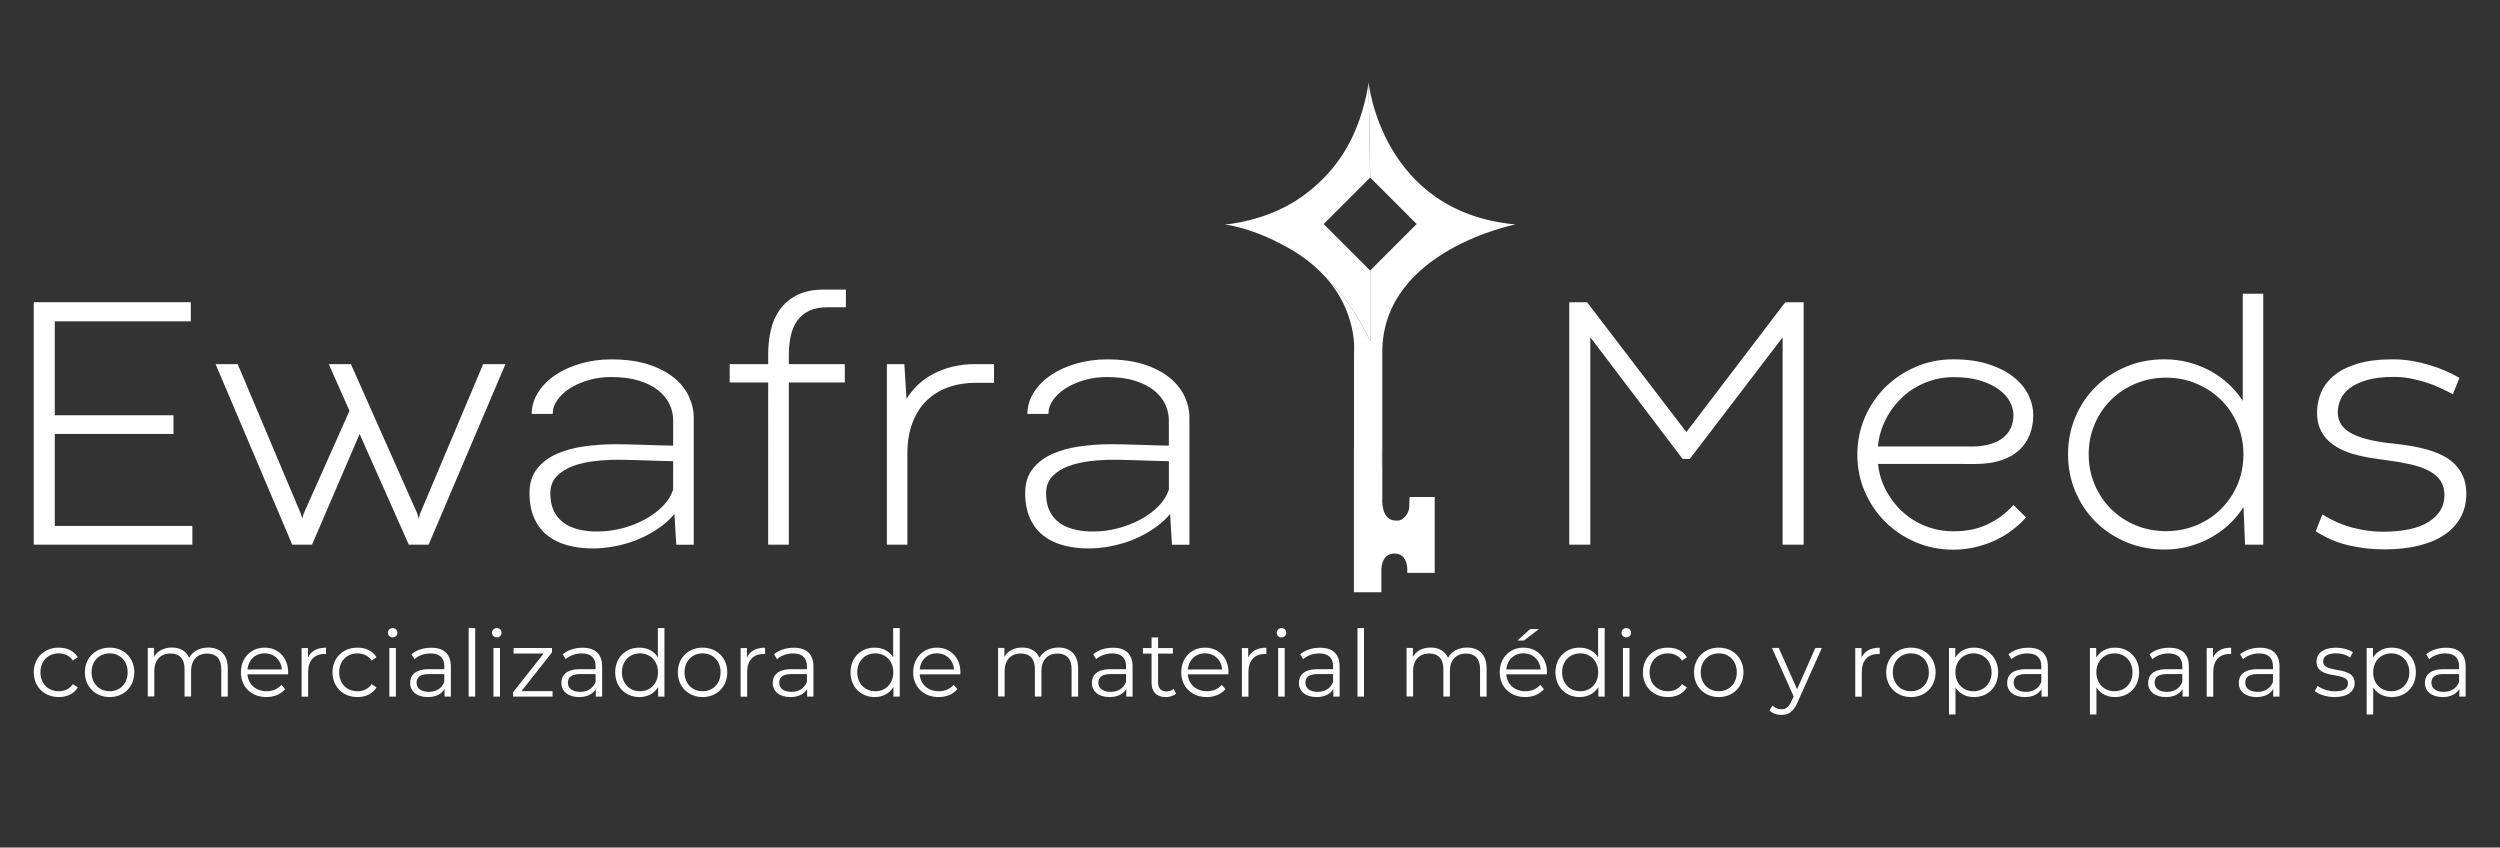 <?xml version="1.0" encoding="utf-8"?>
<!-- Generator: Adobe Illustrator 28.0.0, SVG Export Plug-In . SVG Version: 6.00 Build 0)  -->
<svg version="1.1" id="Capa_1" xmlns="http://www.w3.org/2000/svg" xmlns:xlink="http://www.w3.org/1999/xlink" x="0px" y="0px"
	 viewBox="0 0 528 179" style="enable-background:new 0 0 528 179;" xml:space="preserve">
<rect x="0" y="0" width="528" height="179" fill="#333333" stroke="none"/>
<style type="text/css">
	.st0{fill:#FFFFFF;}
</style>
<g>
	<g>
		<g>
			<path class="st0" d="M7.13,63.83H40.3v4.03H11.57V87.7h25.07v3.95H11.57v19.43h29.06v3.95H7.13V63.83z"/>
			<path class="st0" d="M106.75,76.9l-16.23,38.14h-4.18L75.95,91.66L65.9,115.04h-4.18L45.53,76.9h4.67l13.33,31.59l0.3,1.02
				l0.3-1.02l9.68-21.72l-4.37-9.86h4.67l14.04,31.59l0.26,1.02h0.04l0.26-1.02l13.33-31.59h4.71V76.9z"/>
			<path class="st0" d="M142.44,108.56c-0.95,1.13-2.09,2.15-3.41,3.05s-2.74,1.67-4.25,2.3c-1.52,0.63-3.11,1.1-4.76,1.43
				c-1.66,0.33-3.29,0.49-4.89,0.49c-1.83,0-3.56-0.21-5.18-0.64s-3.03-1.1-4.24-2.03c-1.2-0.93-2.15-2.14-2.84-3.63
				c-0.69-1.49-1.04-3.29-1.04-5.4c0-2.06,0.53-3.76,1.58-5.1s2.44-2.4,4.16-3.16c1.72-0.77,3.67-1.3,5.85-1.6
				c2.18-0.3,4.39-0.45,6.63-0.45c0.78,0,1.69,0.01,2.75,0.04c1.05,0.03,2.15,0.06,3.28,0.09s2.23,0.08,3.29,0.11
				c1.07,0.04,2,0.06,2.8,0.06v-5.38c0-1.15-0.26-2.28-0.77-3.37c-0.51-1.09-1.31-2.06-2.37-2.92c-1.07-0.85-2.42-1.54-4.07-2.05
				c-1.64-0.51-3.61-0.77-5.89-0.77c-1.66,0-3.23,0.21-4.72,0.64s-2.8,1-3.93,1.71c-1.13,0.72-2.03,1.54-2.69,2.48
				c-0.67,0.94-1,1.93-1,2.96h-4.44c0.02-1.68,0.5-3.23,1.43-4.65s2.16-2.64,3.71-3.65c1.54-1.02,3.32-1.81,5.33-2.37
				c2.01-0.56,4.1-0.85,6.29-0.85c3.06,0,5.69,0.36,7.89,1.07c2.2,0.72,4,1.66,5.42,2.82c1.42,1.17,2.47,2.48,3.14,3.95
				c0.68,1.47,1.02,2.97,1.02,4.5v26.81h-3.69L142.44,108.56z M126.32,112.25c1.66,0,3.33-0.22,5.03-0.66
				c1.69-0.44,3.28-1.05,4.74-1.83c1.47-0.78,2.74-1.71,3.82-2.79s1.83-2.27,2.26-3.58V97.4c-0.78,0-1.69-0.02-2.73-0.06
				s-2.11-0.08-3.2-0.11c-1.09-0.04-2.15-0.07-3.16-0.09c-1.02-0.03-1.88-0.04-2.58-0.04c-1.58,0-3.21,0.09-4.89,0.28
				s-3.22,0.54-4.61,1.05s-2.54,1.24-3.43,2.16c-0.89,0.93-1.34,2.12-1.34,3.58c0,1.51,0.26,2.77,0.77,3.8
				c0.51,1.03,1.22,1.86,2.13,2.5c0.9,0.64,1.97,1.1,3.2,1.37C123.56,112.15,124.89,112.28,126.32,112.25z"/>
			<path class="st0" d="M162.24,80.78h-8.13V76.9h8.13v-2.11c0-1.73,0.18-3.41,0.55-5.04c0.36-1.63,1-3.08,1.9-4.35
				s2.11-2.29,3.63-3.07s3.43-1.17,5.74-1.17h4.59v3.73h-3.8c-1.58,0-2.9,0.25-3.95,0.75s-1.9,1.2-2.54,2.11
				c-0.64,0.9-1.09,1.97-1.36,3.2c-0.26,1.23-0.4,2.57-0.4,4.03v1.92h11.82v3.88H166.6v34.26h-4.37L162.24,80.78L162.24,80.78z"/>
			<path class="st0" d="M209.94,80.85h-3.88c-2.11,0-4.05,0.32-5.82,0.96s-3.29,1.58-4.56,2.82s-2.26,2.8-2.97,4.67
				c-0.72,1.87-1.07,4.02-1.07,6.46v19.28h-4.33V76.9H191l0.45,7.34c0.65-1.05,1.45-2.03,2.39-2.94c0.94-0.9,2.03-1.68,3.26-2.33
				s2.58-1.16,4.05-1.52c1.47-0.36,3.06-0.55,4.76-0.55h4.03L209.94,80.85L209.94,80.85z"/>
			<path class="st0" d="M247.13,108.56c-0.95,1.13-2.09,2.15-3.41,3.05s-2.74,1.67-4.25,2.3c-1.52,0.63-3.11,1.1-4.76,1.43
				c-1.66,0.33-3.29,0.49-4.89,0.49c-1.83,0-3.56-0.21-5.18-0.64s-3.03-1.1-4.24-2.03c-1.2-0.93-2.15-2.14-2.84-3.63
				s-1.04-3.29-1.04-5.4c0-2.06,0.53-3.76,1.58-5.1s2.44-2.4,4.16-3.16c1.72-0.77,3.67-1.3,5.85-1.6c2.18-0.3,4.39-0.45,6.63-0.45
				c0.78,0,1.69,0.01,2.75,0.04c1.05,0.03,2.15,0.06,3.28,0.09s2.23,0.08,3.29,0.11c1.07,0.04,2,0.06,2.8,0.06v-5.38
				c0-1.15-0.26-2.28-0.77-3.37c-0.51-1.09-1.31-2.06-2.37-2.92c-1.07-0.85-2.42-1.54-4.07-2.05c-1.64-0.51-3.61-0.77-5.89-0.77
				c-1.66,0-3.23,0.21-4.72,0.64s-2.8,1-3.93,1.71c-1.13,0.72-2.03,1.54-2.69,2.48c-0.67,0.94-1,1.93-1,2.96h-4.44
				c0.02-1.68,0.5-3.23,1.43-4.65s2.16-2.64,3.71-3.65c1.54-1.02,3.32-1.81,5.33-2.37c2.01-0.56,4.1-0.85,6.29-0.85
				c3.06,0,5.69,0.36,7.89,1.07c2.2,0.72,4,1.66,5.42,2.82c1.42,1.17,2.47,2.48,3.14,3.95c0.68,1.47,1.02,2.97,1.02,4.5v26.81h-3.69
				L247.13,108.56z M231.02,112.25c1.66,0,3.33-0.22,5.03-0.66c1.69-0.44,3.28-1.05,4.74-1.83c1.47-0.78,2.74-1.71,3.82-2.79
				s1.83-2.27,2.26-3.58V97.4c-0.78,0-1.69-0.02-2.73-0.06s-2.11-0.08-3.2-0.11c-1.09-0.04-2.15-0.07-3.16-0.09
				c-1.02-0.03-1.88-0.04-2.58-0.04c-1.58,0-3.21,0.09-4.89,0.28s-3.22,0.54-4.61,1.05s-2.54,1.24-3.43,2.16
				c-0.89,0.93-1.34,2.12-1.34,3.58c0,1.51,0.26,2.77,0.77,3.8c0.51,1.03,1.22,1.86,2.13,2.5c0.9,0.64,1.97,1.1,3.2,1.37
				C228.26,112.15,229.59,112.28,231.02,112.25z"/>
			<path class="st0" d="M355.37,96.93l-19.5-25.71v43.82h-4.44v-51.2h3.76l20.97,27.41l20.89-27.41h3.88v51.2h-4.44V71.25
				l-19.61,25.68H355.37z"/>
			<path class="st0" d="M396.63,97.98c0.23,2.03,0.8,3.92,1.73,5.65c0.93,1.73,2.1,3.24,3.52,4.52c1.42,1.28,3.04,2.28,4.88,2.99
				c1.83,0.72,3.78,1.07,5.84,1.07c2.74,0,5.14-0.5,7.21-1.49c2.07-0.99,3.88-2.34,5.44-4.05l2.64,2.6
				c-0.85,0.98-1.83,1.88-2.94,2.71c-1.1,0.83-2.3,1.54-3.6,2.15s-2.68,1.08-4.16,1.43s-3.02,0.53-4.63,0.53
				c-2.86,0-5.52-0.53-7.98-1.58c-2.46-1.05-4.61-2.5-6.44-4.33c-1.83-1.83-3.27-3.96-4.31-6.38s-1.56-5.01-1.56-7.77
				c0-2.76,0.52-5.36,1.56-7.81s2.48-4.58,4.31-6.4s3.98-3.26,6.44-4.33s5.12-1.6,7.98-1.6c2.81,0,5.27,0.34,7.38,1.02
				c2.11,0.68,3.86,1.57,5.27,2.67s2.46,2.37,3.16,3.78c0.7,1.42,1.05,2.87,1.05,4.35c0,1.43-0.24,2.77-0.72,4.03
				s-1.21,2.35-2.2,3.28c-0.99,0.93-2.26,1.66-3.8,2.18s-3.38,0.79-5.52,0.79L396.63,97.98L396.63,97.98z M412.67,79.65
				c-2.08,0-4.05,0.37-5.91,1.11c-1.86,0.74-3.5,1.77-4.93,3.09s-2.6,2.87-3.52,4.65c-0.92,1.78-1.49,3.71-1.71,5.8h20.1
				c1.46-0.02,2.72-0.21,3.8-0.55c1.08-0.34,1.97-0.8,2.67-1.39s1.22-1.29,1.56-2.09c0.34-0.8,0.51-1.68,0.51-2.64
				c0-0.93-0.26-1.87-0.77-2.82c-0.51-0.95-1.3-1.81-2.35-2.58c-1.05-0.77-2.37-1.39-3.93-1.86
				C416.62,79.89,414.78,79.65,412.67,79.65z"/>
			<path class="st0" d="M436.77,95.95c0-2.79,0.51-5.4,1.54-7.85s2.45-4.57,4.27-6.38c1.82-1.81,3.97-3.23,6.44-4.27
				c2.47-1.04,5.16-1.56,8.08-1.56c1.83,0,3.56,0.22,5.2,0.66c1.63,0.44,3.15,1.04,4.56,1.81s2.69,1.69,3.84,2.77
				c1.15,1.08,2.15,2.26,2.97,3.54V62.03H478v53.01h-3.84l-0.34-7.98c-0.8,1.31-1.78,2.5-2.94,3.6s-2.45,2.04-3.88,2.84
				c-1.43,0.8-2.97,1.43-4.63,1.88s-3.4,0.68-5.23,0.68c-2.89,0-5.57-0.52-8.06-1.56c-2.48-1.04-4.64-2.47-6.46-4.27
				c-1.82-1.81-3.25-3.93-4.29-6.38C437.29,101.39,436.77,98.76,436.77,95.95z M441.13,95.95c0,2.31,0.43,4.46,1.28,6.44
				s2.02,3.7,3.5,5.16c1.48,1.46,3.21,2.59,5.2,3.41c1.98,0.82,4.1,1.22,6.36,1.22s4.38-0.41,6.36-1.22
				c1.98-0.82,3.71-1.95,5.2-3.41c1.48-1.46,2.65-3.17,3.5-5.14s1.28-4.12,1.28-6.46c0-2.28-0.43-4.42-1.28-6.4s-2.02-3.7-3.5-5.14
				s-3.21-2.58-5.2-3.41c-1.98-0.83-4.1-1.24-6.36-1.24s-4.39,0.41-6.38,1.24c-2,0.83-3.73,1.96-5.2,3.41
				c-1.47,1.44-2.63,3.16-3.48,5.14C441.56,91.53,441.13,93.66,441.13,95.95z"/>
			<path class="st0" d="M490.49,108.64c2.03,1.28,4.15,2.21,6.34,2.79c2.2,0.58,4.32,0.87,6.38,0.87c4.32,0,7.57-0.7,9.77-2.11
				c2.2-1.41,3.29-3.28,3.29-5.61c0-1.23-0.3-2.26-0.88-3.11c-0.59-0.84-1.42-1.54-2.5-2.09c-1.08-0.55-2.38-1-3.92-1.34
				c-1.53-0.34-3.24-0.63-5.12-0.88c-1.05-0.13-2.15-0.28-3.28-0.47s-2.23-0.43-3.31-0.73s-2.1-0.69-3.05-1.17
				c-0.95-0.48-1.79-1.06-2.5-1.75c-0.72-0.69-1.29-1.52-1.71-2.48c-0.43-0.97-0.64-2.1-0.64-3.41c0-1.43,0.27-2.82,0.81-4.16
				s1.43-2.54,2.67-3.6c1.24-1.05,2.89-1.9,4.93-2.54c2.05-0.64,4.57-0.96,7.59-0.96c1.38,0,2.73,0.11,4.05,0.34
				c1.32,0.23,2.57,0.52,3.76,0.88c1.19,0.36,2.32,0.78,3.37,1.24s2.02,0.95,2.9,1.45l-1.39,3.46c-0.75-0.4-1.59-0.82-2.52-1.26
				s-1.93-0.83-2.99-1.19c-1.07-0.35-2.19-0.64-3.37-0.87s-2.38-0.34-3.61-0.34c-2.23,0-4.11,0.22-5.63,0.66
				c-1.52,0.44-2.74,1.01-3.65,1.71c-0.92,0.7-1.57,1.51-1.96,2.41c-0.39,0.9-0.58,1.81-0.58,2.71c0,2.01,1.04,3.53,3.11,4.56
				c2.07,1.03,5.09,1.72,9.05,2.07c1.05,0.13,2.15,0.28,3.29,0.47s2.27,0.44,3.39,0.75c1.12,0.31,2.18,0.72,3.18,1.2
				c1,0.49,1.88,1.1,2.64,1.84c0.75,0.74,1.36,1.63,1.81,2.67s0.68,2.26,0.68,3.67c0,1.81-0.39,3.43-1.17,4.88
				c-0.78,1.44-1.9,2.67-3.37,3.69c-1.47,1.02-3.28,1.79-5.44,2.33c-2.16,0.54-4.61,0.81-7.34,0.81c-2.64,0-5.18-0.3-7.64-0.88
				c-2.46-0.59-4.74-1.57-6.85-2.96L490.49,108.64z"/>
		</g>
	</g>
	<g>
		<path class="st0" d="M7.13,141.99c0-3.06,2.22-5.21,5.28-5.21c1.74,0,3.2,0.68,4.02,2.03l-1.03,0.7c-0.7-1.03-1.79-1.52-2.98-1.52
			c-2.24,0-3.88,1.6-3.88,4c0,2.42,1.64,4,3.88,4c1.19,0,2.28-0.47,2.98-1.5l1.03,0.7c-0.82,1.33-2.28,2.03-4.02,2.03
			C9.35,147.22,7.13,145.05,7.13,141.99z"/>
		<path class="st0" d="M17.93,141.99c0-3.04,2.22-5.21,5.23-5.21c3,0,5.21,2.16,5.21,5.21c0,3.04-2.2,5.23-5.21,5.23
			S17.93,145.03,17.93,141.99z M26.96,141.99c0-2.4-1.62-4-3.8-4s-3.82,1.6-3.82,4s1.64,4,3.82,4S26.96,144.39,26.96,141.99z"/>
		<path class="st0" d="M48.11,141.17v5.95h-1.38v-5.81c0-2.16-1.09-3.28-2.94-3.28c-2.11,0-3.43,1.36-3.43,3.7v5.38h-1.38v-5.81
			c0-2.16-1.09-3.28-2.96-3.28c-2.09,0-3.43,1.36-3.43,3.7v5.38h-1.38v-10.26h1.33v1.87c0.72-1.23,2.05-1.95,3.76-1.95
			c1.7,0,3.02,0.72,3.65,2.16c0.74-1.33,2.2-2.16,4.06-2.16C46.48,136.79,48.11,138.23,48.11,141.17z"/>
		<path class="st0" d="M60.84,142.42h-8.58c0.16,2.14,1.79,3.57,4.04,3.57c1.25,0,2.36-0.45,3.14-1.35l0.78,0.9
			c-0.92,1.09-2.34,1.68-3.96,1.68c-3.2,0-5.38-2.18-5.38-5.23c0-3.04,2.13-5.21,5.01-5.21s4.97,2.13,4.97,5.21
			C60.86,142.11,60.84,142.26,60.84,142.42z M52.27,141.39h7.27c-0.18-2.01-1.64-3.41-3.65-3.41
			C53.9,137.98,52.44,139.38,52.27,141.39z"/>
		<path class="st0" d="M68.86,136.79v1.35c-0.12,0-0.23-0.02-0.33-0.02c-2.14,0-3.45,1.37-3.45,3.78v5.23H63.7v-10.26h1.33v2.01
			C65.66,137.51,66.97,136.79,68.86,136.79z"/>
		<path class="st0" d="M70.22,141.99c0-3.06,2.22-5.21,5.28-5.21c1.74,0,3.2,0.68,4.02,2.03l-1.03,0.7
			c-0.7-1.03-1.79-1.52-2.98-1.52c-2.24,0-3.88,1.6-3.88,4c0,2.42,1.64,4,3.88,4c1.19,0,2.28-0.47,2.98-1.5l1.03,0.7
			c-0.82,1.33-2.28,2.03-4.02,2.03C72.44,147.22,70.22,145.05,70.22,141.99z"/>
		<path class="st0" d="M81.92,133.63c0-0.53,0.45-0.98,1.01-0.98s1.01,0.43,1.01,0.96c0,0.57-0.43,1.01-1.01,1.01
			C82.37,134.62,81.92,134.17,81.92,133.63z M82.23,136.86h1.38v10.26h-1.38V136.86z"/>
		<path class="st0" d="M95.22,140.76v6.36h-1.33v-1.6c-0.62,1.05-1.83,1.7-3.53,1.7c-2.32,0-3.74-1.21-3.74-2.98
			c0-1.58,1.01-2.91,3.96-2.91h3.26v-0.62c0-1.75-0.99-2.71-2.91-2.71c-1.33,0-2.57,0.47-3.41,1.21l-0.62-1.03
			c1.03-0.88,2.55-1.38,4.17-1.38C93.72,136.79,95.22,138.11,95.22,140.76z M93.83,144.04v-1.68h-3.22c-1.99,0-2.63,0.78-2.63,1.83
			c0,1.19,0.96,1.93,2.59,1.93C92.14,146.13,93.29,145.38,93.83,144.04z"/>
		<path class="st0" d="M98.98,132.65h1.38v14.47h-1.38V132.65z"/>
		<path class="st0" d="M103.91,133.63c0-0.53,0.45-0.98,1.01-0.98c0.57,0,1.01,0.43,1.01,0.96c0,0.57-0.43,1.01-1.01,1.01
			C104.36,134.62,103.91,134.17,103.91,133.63z M104.22,136.86h1.38v10.26h-1.38V136.86z"/>
		<path class="st0" d="M116.7,145.97v1.15h-8.34v-0.92l6.45-8.17h-6.34v-1.17h8.11v0.92l-6.45,8.19H116.7z"/>
		<path class="st0" d="M127.17,140.76v6.36h-1.33v-1.6c-0.62,1.05-1.83,1.7-3.53,1.7c-2.32,0-3.74-1.21-3.74-2.98
			c0-1.58,1.01-2.91,3.96-2.91h3.26v-0.62c0-1.75-0.99-2.71-2.91-2.71c-1.33,0-2.57,0.47-3.41,1.21l-0.62-1.03
			c1.03-0.88,2.55-1.38,4.17-1.38C125.67,136.79,127.17,138.11,127.17,140.76z M125.79,144.04v-1.68h-3.22
			c-1.99,0-2.63,0.78-2.63,1.83c0,1.19,0.96,1.93,2.59,1.93C124.09,146.13,125.24,145.38,125.79,144.04z"/>
		<path class="st0" d="M140.33,132.65v14.47H139v-2.03c-0.84,1.38-2.26,2.13-3.96,2.13c-2.92,0-5.11-2.13-5.11-5.23
			c0-3.1,2.18-5.21,5.11-5.21c1.64,0,3.04,0.7,3.9,2.03v-6.16H140.33z M138.97,141.99c0-2.4-1.64-4-3.8-4c-2.18,0-3.82,1.6-3.82,4
			s1.64,4,3.82,4C137.33,145.99,138.97,144.39,138.97,141.99z"/>
		<path class="st0" d="M143.16,141.99c0-3.04,2.22-5.21,5.23-5.21c3,0,5.21,2.16,5.21,5.21c0,3.04-2.2,5.23-5.21,5.23
			C145.38,147.22,143.16,145.03,143.16,141.99z M152.19,141.99c0-2.4-1.62-4-3.8-4s-3.82,1.6-3.82,4s1.64,4,3.82,4
			S152.19,144.39,152.19,141.99z"/>
		<path class="st0" d="M161.58,136.79v1.35c-0.12,0-0.23-0.02-0.33-0.02c-2.14,0-3.45,1.37-3.45,3.78v5.23h-1.38v-10.26h1.33v2.01
			C158.39,137.51,159.69,136.79,161.58,136.79z"/>
		<path class="st0" d="M171.8,140.76v6.36h-1.33v-1.6c-0.62,1.05-1.83,1.7-3.53,1.7c-2.32,0-3.74-1.21-3.74-2.98
			c0-1.58,1.01-2.91,3.96-2.91h3.26v-0.62c0-1.75-0.99-2.71-2.91-2.71c-1.33,0-2.57,0.47-3.41,1.21l-0.62-1.03
			c1.03-0.88,2.55-1.38,4.17-1.38C170.3,136.79,171.8,138.11,171.8,140.76z M170.42,144.04v-1.68h-3.22c-1.99,0-2.63,0.78-2.63,1.83
			c0,1.19,0.96,1.93,2.59,1.93C168.72,146.13,169.87,145.38,170.42,144.04z"/>
		<path class="st0" d="M190.03,132.65v14.47h-1.33v-2.03c-0.84,1.38-2.26,2.13-3.96,2.13c-2.92,0-5.11-2.13-5.11-5.23
			c0-3.1,2.18-5.21,5.11-5.21c1.64,0,3.04,0.7,3.9,2.03v-6.16H190.03z M188.67,141.99c0-2.4-1.64-4-3.8-4c-2.18,0-3.82,1.6-3.82,4
			s1.64,4,3.82,4C187.03,145.99,188.67,144.39,188.67,141.99z"/>
		<path class="st0" d="M202.82,142.42h-8.58c0.16,2.14,1.79,3.57,4.04,3.57c1.25,0,2.36-0.45,3.14-1.35l0.78,0.9
			c-0.92,1.09-2.34,1.68-3.96,1.68c-3.2,0-5.38-2.18-5.38-5.23c0-3.04,2.13-5.21,5.01-5.21s4.97,2.13,4.97,5.21
			C202.84,142.11,202.82,142.26,202.82,142.42z M194.24,141.39h7.27c-0.18-2.01-1.64-3.41-3.65-3.41
			C195.88,137.98,194.42,139.38,194.24,141.39z"/>
		<path class="st0" d="M227.7,141.17v5.95h-1.38v-5.81c0-2.16-1.09-3.28-2.94-3.28c-2.11,0-3.43,1.36-3.43,3.7v5.38h-1.38v-5.81
			c0-2.16-1.09-3.28-2.96-3.28c-2.09,0-3.43,1.36-3.43,3.7v5.38h-1.38v-10.26h1.33v1.87c0.72-1.23,2.05-1.95,3.76-1.95
			c1.7,0,3.02,0.72,3.65,2.16c0.74-1.33,2.2-2.16,4.06-2.16C226.06,136.79,227.7,138.23,227.7,141.17z"/>
		<path class="st0" d="M239.2,140.76v6.36h-1.33v-1.6c-0.62,1.05-1.83,1.7-3.53,1.7c-2.32,0-3.74-1.21-3.74-2.98
			c0-1.58,1.01-2.91,3.96-2.91h3.26v-0.62c0-1.75-0.99-2.71-2.91-2.71c-1.33,0-2.57,0.47-3.41,1.21l-0.62-1.03
			c1.03-0.88,2.55-1.38,4.17-1.38C237.7,136.79,239.2,138.11,239.2,140.76z M237.82,144.04v-1.68h-3.22c-1.99,0-2.63,0.78-2.63,1.83
			c0,1.19,0.96,1.93,2.59,1.93C236.12,146.13,237.27,145.38,237.82,144.04z"/>
		<path class="st0" d="M248.37,146.5c-0.55,0.49-1.36,0.72-2.16,0.72c-1.93,0-3-1.09-3-2.98v-6.2h-1.83v-1.17h1.83v-2.24h1.38v2.24
			h3.12v1.17h-3.12v6.12c0,1.21,0.62,1.87,1.77,1.87c0.57,0,1.13-0.18,1.52-0.53L248.37,146.5z"/>
		<path class="st0" d="M259.44,142.42h-8.58c0.16,2.14,1.79,3.57,4.04,3.57c1.25,0,2.36-0.45,3.14-1.35l0.78,0.9
			c-0.92,1.09-2.34,1.68-3.96,1.68c-3.2,0-5.38-2.18-5.38-5.23c0-3.04,2.13-5.21,5.01-5.21c2.89,0,4.97,2.13,4.97,5.21
			C259.46,142.11,259.44,142.26,259.44,142.42z M250.86,141.39h7.27c-0.18-2.01-1.64-3.41-3.65-3.41
			C252.5,137.98,251.04,139.38,250.86,141.39z"/>
		<path class="st0" d="M267.45,136.79v1.35c-0.12,0-0.23-0.02-0.33-0.02c-2.14,0-3.45,1.37-3.45,3.78v5.23h-1.38v-10.26h1.33v2.01
			C264.26,137.51,265.56,136.79,267.45,136.79z"/>
		<path class="st0" d="M269.64,133.63c0-0.53,0.45-0.98,1.01-0.98c0.57,0,1.01,0.43,1.01,0.96c0,0.57-0.43,1.01-1.01,1.01
			C270.08,134.62,269.64,134.17,269.64,133.63z M269.95,136.86h1.38v10.26h-1.38V136.86z"/>
		<path class="st0" d="M282.93,140.76v6.36h-1.33v-1.6c-0.62,1.05-1.83,1.7-3.53,1.7c-2.32,0-3.74-1.21-3.74-2.98
			c0-1.58,1.01-2.91,3.96-2.91h3.26v-0.62c0-1.75-0.99-2.71-2.91-2.71c-1.33,0-2.57,0.47-3.41,1.21l-0.62-1.03
			c1.03-0.88,2.55-1.38,4.17-1.38C281.43,136.79,282.93,138.11,282.93,140.76z M281.55,144.04v-1.68h-3.22
			c-1.99,0-2.63,0.78-2.63,1.83c0,1.19,0.96,1.93,2.59,1.93C279.85,146.13,281,145.38,281.55,144.04z"/>
		<path class="st0" d="M286.7,132.65h1.38v14.47h-1.38V132.65z"/>
		<path class="st0" d="M313.97,141.17v5.95h-1.38v-5.81c0-2.16-1.09-3.28-2.94-3.28c-2.11,0-3.43,1.36-3.43,3.7v5.38h-1.38v-5.81
			c0-2.16-1.09-3.28-2.96-3.28c-2.09,0-3.43,1.36-3.43,3.7v5.38h-1.38v-10.26h1.33v1.87c0.72-1.23,2.05-1.95,3.76-1.95
			c1.7,0,3.02,0.72,3.65,2.16c0.74-1.33,2.2-2.16,4.06-2.16C312.34,136.79,313.97,138.23,313.97,141.17z"/>
		<path class="st0" d="M326.7,142.42h-8.58c0.16,2.14,1.79,3.57,4.04,3.57c1.25,0,2.36-0.45,3.14-1.35l0.78,0.9
			c-0.92,1.09-2.34,1.68-3.96,1.68c-3.2,0-5.38-2.18-5.38-5.23c0-3.04,2.13-5.21,5.01-5.21c2.89,0,4.97,2.13,4.97,5.21
			C326.72,142.11,326.7,142.26,326.7,142.42z M318.13,141.39h7.27c-0.18-2.01-1.64-3.41-3.65-3.41
			C319.76,137.98,318.3,139.38,318.13,141.39z M321.85,135.28h-1.36l2.67-2.42h1.85L321.85,135.28z"/>
		<path class="st0" d="M338.91,132.65v14.47h-1.33v-2.03c-0.84,1.38-2.26,2.13-3.96,2.13c-2.92,0-5.11-2.13-5.11-5.23
			c0-3.1,2.18-5.21,5.11-5.21c1.64,0,3.04,0.7,3.9,2.03v-6.16H338.91z M337.54,141.99c0-2.4-1.64-4-3.8-4c-2.18,0-3.82,1.6-3.82,4
			s1.64,4,3.82,4C335.91,145.99,337.54,144.39,337.54,141.99z"/>
		<path class="st0" d="M342.46,133.63c0-0.53,0.45-0.98,1.01-0.98c0.57,0,1.01,0.43,1.01,0.96c0,0.57-0.43,1.01-1.01,1.01
			C342.91,134.62,342.46,134.17,342.46,133.63z M342.77,136.86h1.38v10.26h-1.38V136.86z"/>
		<path class="st0" d="M346.98,141.99c0-3.06,2.22-5.21,5.28-5.21c1.74,0,3.2,0.68,4.02,2.03l-1.03,0.7
			c-0.7-1.03-1.79-1.52-2.98-1.52c-2.24,0-3.88,1.6-3.88,4c0,2.42,1.64,4,3.88,4c1.19,0,2.28-0.47,2.98-1.5l1.03,0.7
			c-0.82,1.33-2.28,2.03-4.02,2.03C349.2,147.22,346.98,145.05,346.98,141.99z"/>
		<path class="st0" d="M357.78,141.99c0-3.04,2.22-5.21,5.23-5.21c3,0,5.21,2.16,5.21,5.21c0,3.04-2.2,5.23-5.21,5.23
			C360,147.22,357.78,145.03,357.78,141.99z M366.81,141.99c0-2.4-1.62-4-3.8-4s-3.82,1.6-3.82,4s1.64,4,3.82,4
			S366.81,144.39,366.81,141.99z"/>
		<path class="st0" d="M384.77,136.86l-5.13,11.48c-0.86,2.01-1.95,2.65-3.41,2.65c-0.96,0-1.87-0.31-2.5-0.94l0.64-1.03
			c0.51,0.51,1.13,0.78,1.87,0.78c0.92,0,1.54-0.43,2.13-1.72l0.45-0.99l-4.58-10.24h1.44l3.86,8.72l3.86-8.72h1.37V136.86z"/>
		<path class="st0" d="M396.99,136.79v1.35c-0.12,0-0.23-0.02-0.33-0.02c-2.14,0-3.45,1.37-3.45,3.78v5.23h-1.38v-10.26h1.33v2.01
			C393.79,137.51,395.1,136.79,396.99,136.79z"/>
		<path class="st0" d="M398.36,141.99c0-3.04,2.22-5.21,5.23-5.21c3,0,5.21,2.16,5.21,5.21c0,3.04-2.2,5.23-5.21,5.23
			C400.58,147.22,398.36,145.03,398.36,141.99z M407.38,141.99c0-2.4-1.62-4-3.8-4s-3.82,1.6-3.82,4s1.64,4,3.82,4
			S407.38,144.39,407.38,141.99z"/>
		<path class="st0" d="M422.01,141.99c0,3.12-2.18,5.23-5.11,5.23c-1.64,0-3.04-0.7-3.9-2.03v5.71h-1.38v-14.04h1.33v2.03
			c0.84-1.37,2.26-2.11,3.96-2.11C419.82,136.79,422.01,138.89,422.01,141.99z M420.62,141.99c0-2.38-1.66-4-3.82-4
			c-2.18,0-3.82,1.62-3.82,4c0,2.4,1.64,4,3.82,4C418.96,145.99,420.62,144.39,420.62,141.99z"/>
		<path class="st0" d="M432.51,140.76v6.36h-1.33v-1.6c-0.62,1.05-1.83,1.7-3.53,1.7c-2.32,0-3.74-1.21-3.74-2.98
			c0-1.58,1.01-2.91,3.96-2.91h3.26v-0.62c0-1.75-0.99-2.71-2.91-2.71c-1.33,0-2.57,0.47-3.41,1.21l-0.62-1.03
			c1.03-0.88,2.55-1.38,4.17-1.38C431.01,136.79,432.51,138.11,432.51,140.76z M431.13,144.04v-1.68h-3.22
			c-1.99,0-2.63,0.78-2.63,1.83c0,1.19,0.96,1.93,2.59,1.93C429.43,146.13,430.58,145.38,431.13,144.04z"/>
		<path class="st0" d="M451.78,141.99c0,3.12-2.18,5.23-5.11,5.23c-1.64,0-3.04-0.7-3.9-2.03v5.71h-1.38v-14.04h1.33v2.03
			c0.84-1.37,2.26-2.11,3.96-2.11C449.59,136.79,451.78,138.89,451.78,141.99z M450.39,141.99c0-2.38-1.66-4-3.82-4
			c-2.18,0-3.82,1.62-3.82,4c0,2.4,1.64,4,3.82,4C448.74,145.99,450.39,144.39,450.39,141.99z"/>
		<path class="st0" d="M462.29,140.76v6.36h-1.33v-1.6c-0.62,1.05-1.83,1.7-3.53,1.7c-2.32,0-3.74-1.21-3.74-2.98
			c0-1.58,1.01-2.91,3.96-2.91h3.26v-0.62c0-1.75-0.99-2.71-2.91-2.71c-1.33,0-2.57,0.47-3.41,1.21l-0.62-1.03
			c1.03-0.88,2.55-1.38,4.17-1.38C460.79,136.79,462.29,138.11,462.29,140.76z M460.9,144.04v-1.68h-3.22
			c-1.99,0-2.63,0.78-2.63,1.83c0,1.19,0.96,1.93,2.59,1.93C459.21,146.13,460.36,145.38,460.9,144.04z"/>
		<path class="st0" d="M471.22,136.79v1.35c-0.12,0-0.23-0.02-0.33-0.02c-2.14,0-3.45,1.37-3.45,3.78v5.23h-1.38v-10.26h1.33v2.01
			C468.02,137.51,469.32,136.79,471.22,136.79z"/>
		<path class="st0" d="M481.43,140.76v6.36h-1.33v-1.6c-0.62,1.05-1.83,1.7-3.53,1.7c-2.32,0-3.74-1.21-3.74-2.98
			c0-1.58,1.01-2.91,3.96-2.91h3.26v-0.62c0-1.75-0.99-2.71-2.91-2.71c-1.33,0-2.57,0.47-3.41,1.21l-0.62-1.03
			c1.03-0.88,2.55-1.38,4.17-1.38C479.93,136.79,481.43,138.11,481.43,140.76z M480.05,144.04v-1.68h-3.22
			c-1.99,0-2.63,0.78-2.63,1.83c0,1.19,0.96,1.93,2.59,1.93C478.35,146.13,479.5,145.38,480.05,144.04z"/>
		<path class="st0" d="M488.88,145.95l0.62-1.09c0.82,0.64,2.2,1.15,3.65,1.15c1.95,0,2.75-0.66,2.75-1.68
			c0-2.67-6.65-0.57-6.65-4.62c0-1.68,1.44-2.92,4.06-2.92c1.33,0,2.77,0.37,3.63,0.96l-0.6,1.11c-0.9-0.62-1.97-0.88-3.02-0.88
			c-1.85,0-2.67,0.72-2.67,1.7c0,2.77,6.65,0.68,6.65,4.62c0,1.77-1.56,2.92-4.23,2.92C491.36,147.22,489.72,146.67,488.88,145.95z"
			/>
		<path class="st0" d="M510.23,141.99c0,3.12-2.18,5.23-5.11,5.23c-1.64,0-3.04-0.7-3.9-2.03v5.71h-1.38v-14.04h1.33v2.03
			c0.84-1.37,2.26-2.11,3.96-2.11C508.05,136.79,510.23,138.89,510.23,141.99z M508.85,141.99c0-2.38-1.66-4-3.82-4
			c-2.18,0-3.82,1.62-3.82,4c0,2.4,1.64,4,3.82,4C507.19,145.99,508.85,144.39,508.85,141.99z"/>
		<path class="st0" d="M520.74,140.76v6.36h-1.33v-1.6c-0.62,1.05-1.83,1.7-3.53,1.7c-2.32,0-3.74-1.21-3.74-2.98
			c0-1.58,1.01-2.91,3.96-2.91h3.26v-0.62c0-1.75-0.99-2.71-2.91-2.71c-1.33,0-2.57,0.47-3.41,1.21l-0.62-1.03
			c1.03-0.88,2.55-1.38,4.17-1.38C519.24,136.79,520.74,138.11,520.74,140.76z M519.36,144.04v-1.68h-3.22
			c-1.99,0-2.63,0.78-2.63,1.83c0,1.19,0.96,1.93,2.59,1.93C517.66,146.13,518.81,145.38,519.36,144.04z"/>
	</g>
	<g>
		<path class="st0" d="M289.38,72.05V57.14l-9.82-9.82l9.82-9.82l-0.34-20.1c0,0-0.18,1.83-0.93,4.59c-2,7.81-5.77,13.23-9.97,16.98
			c-3.5,3.24-8.12,5.99-14.18,7.5c-3.14,0.83-5.27,0.94-5.27,0.94s5.04,0.57,11.36,3.87c4.1,2,7.16,4.34,9.43,6.75
			C283.12,61.48,286.62,66.03,289.38,72.05z"/>
		<path class="st0" d="M297.71,104.98l-0.11,2.52c-0.14,0.52-0.45,1.3-1.09,1.84c-0.59,0.61-1.26,0.67-1.75,0.6l0,0
			c-0.17,0-0.33-0.02-0.48-0.04c-2.71-0.53-2.34-4.7-2.34-4.7v-2.21v-4.26V74.17c0.17-21.31,28.13-26.77,28.13-26.77
			c-28.3-2.56-31.03-30.01-31.03-30.01l0.34,20.1l9.82,9.82l-9.82,9.82v14.91c-2.76-6.02-6.26-10.58-9.9-14.03
			c7.42,7.87,6.49,16.49,6.49,16.49v20.12h-0.02v30.47h5.8v-3.6v-0.57v-0.71c0.06-1.16,0.49-3.33,2.79-3.3
			c2.41,0.03,2.69,2.43,2.69,3.53c0,0.33-0.02,0.55-0.02,0.55h5.8v-16.03h-4.2h-1.1V104.98z M291.86,98.8l-0.02,0.02v-3.97h0.02
			V98.8z"/>
	</g>
</g>
</svg>
